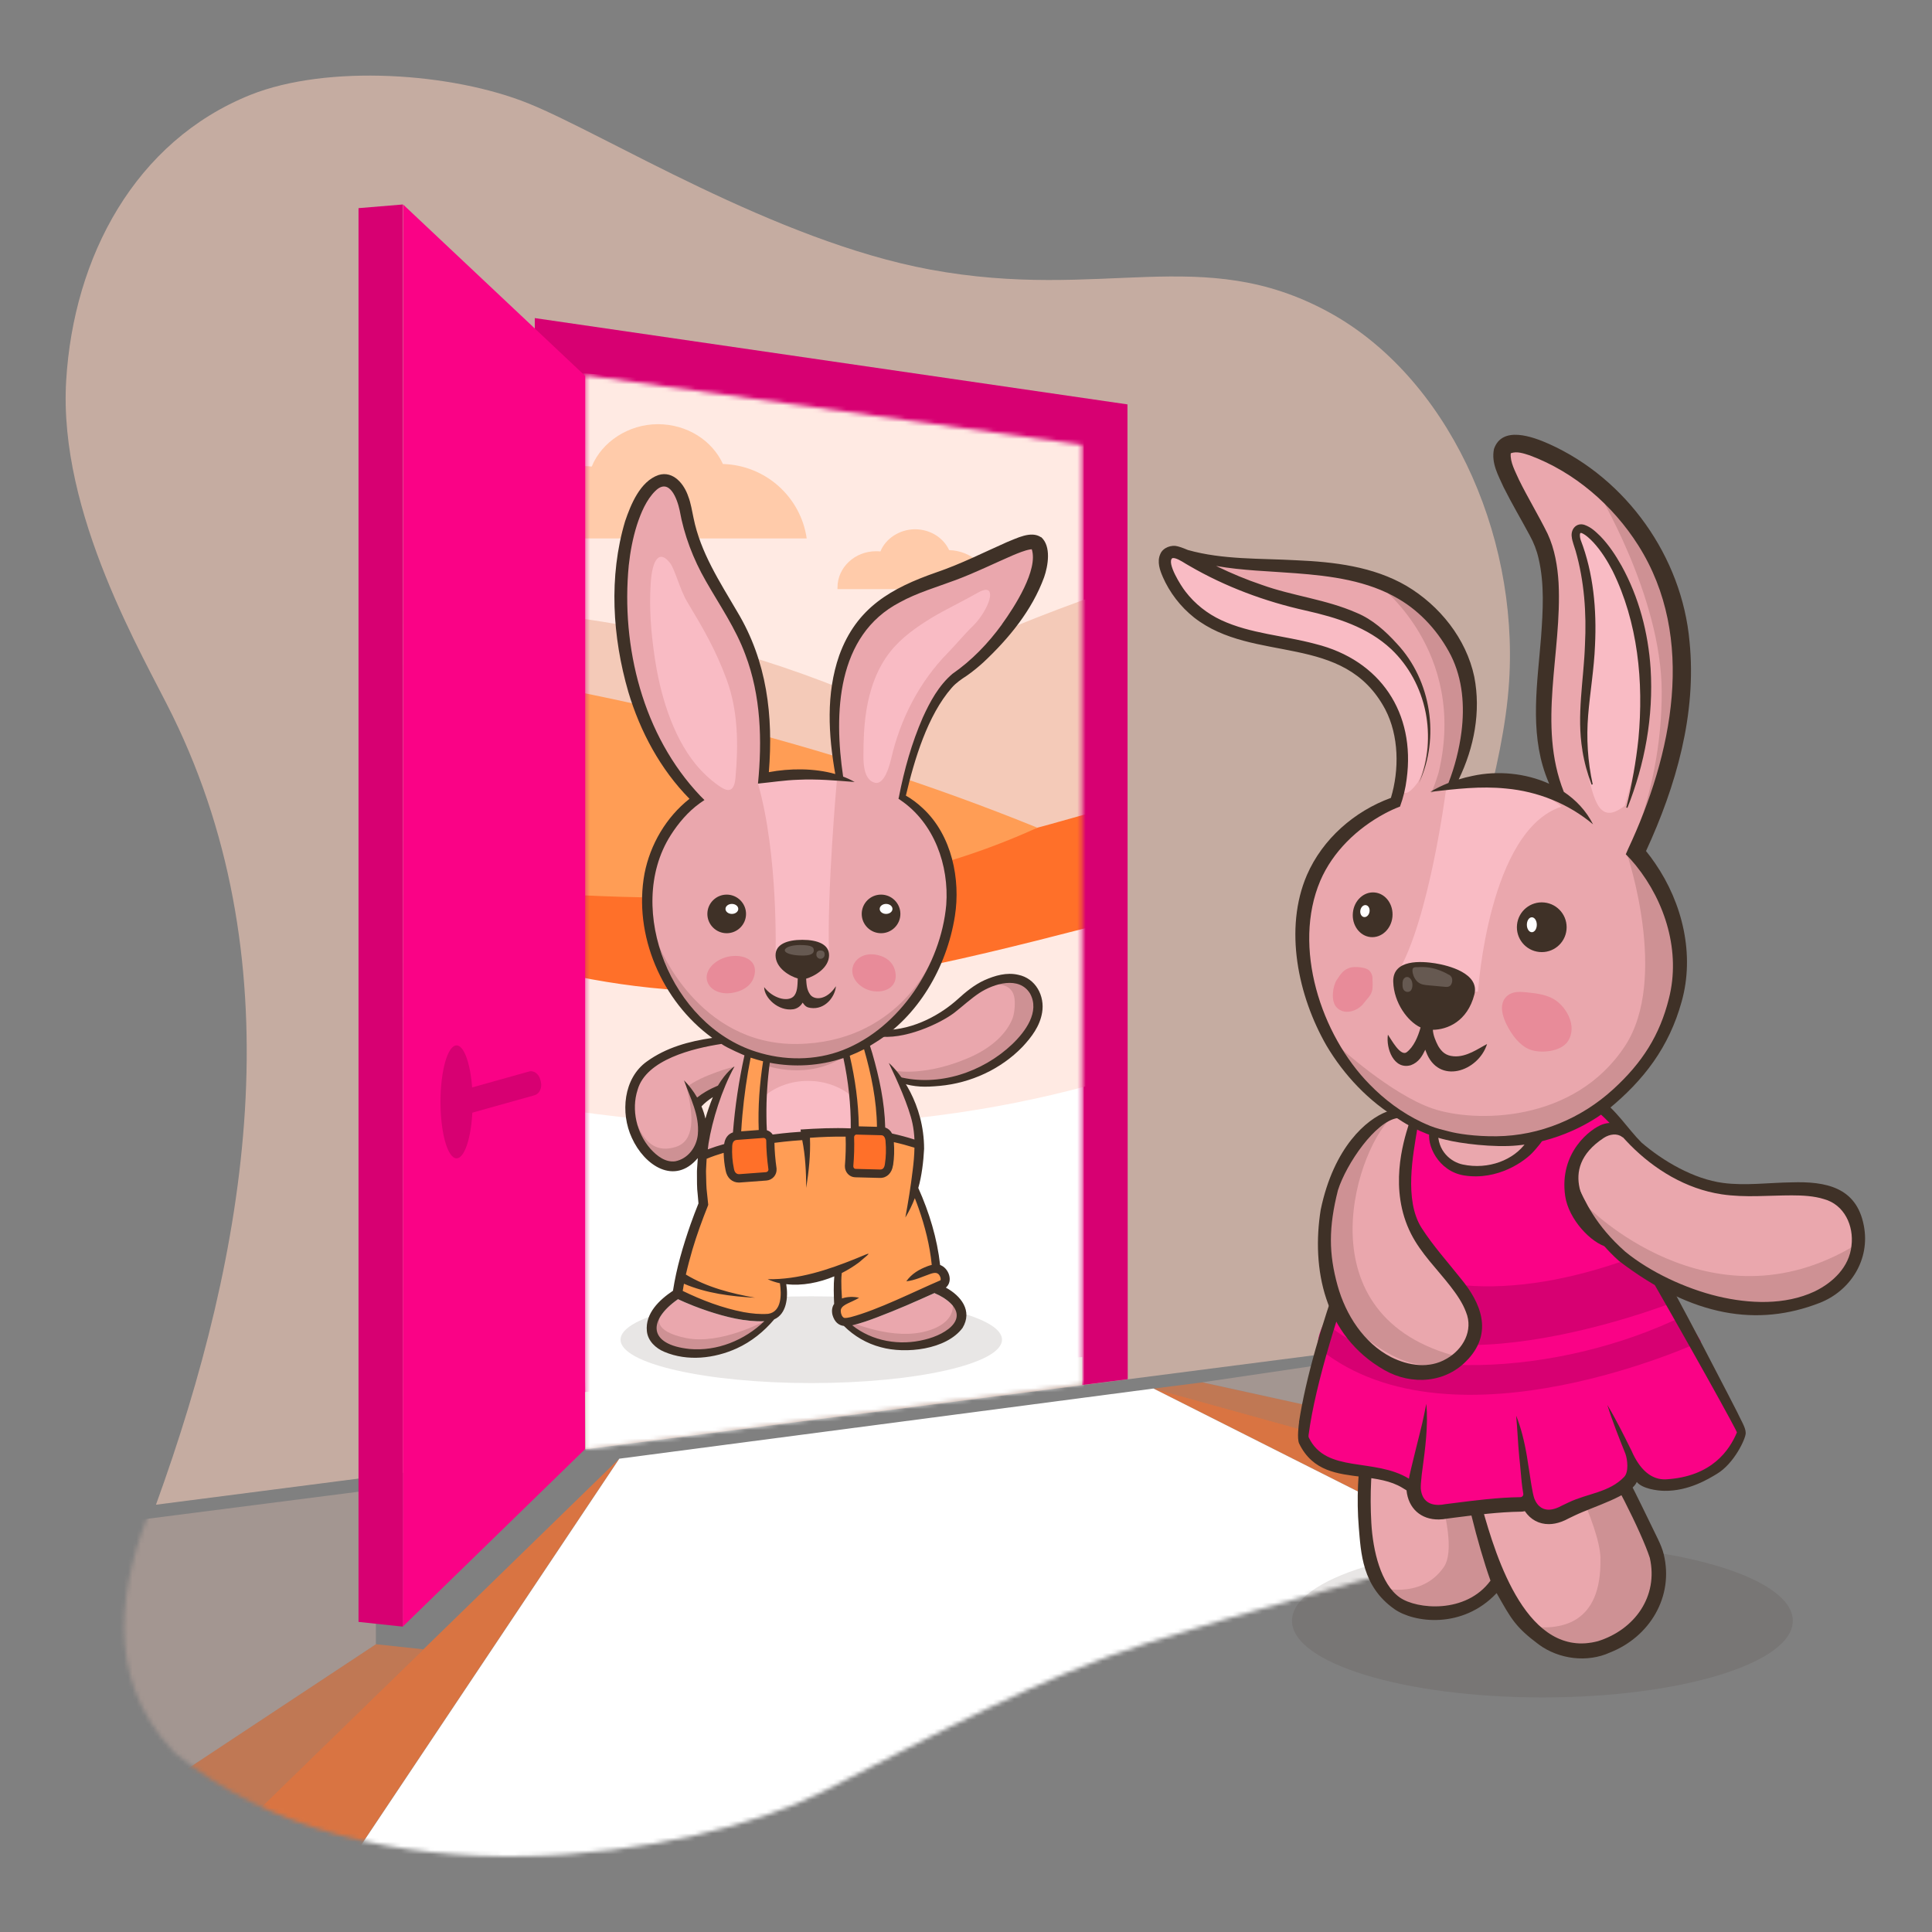 <svg width="460" height="460" viewBox="0 0 460 460" fill="none" xmlns="http://www.w3.org/2000/svg">
<rect x="0" y="0" width="460" height="460" fill="#808080" stroke="none"/>
<path opacity="0.6" d="M374.885 314.678C359.123 298.131 337.287 286.204 346.012 227.119C349.157 205.837 357.957 183.694 359.314 162.223C361.584 126.407 344.325 89.554 316.352 74.311C286.184 57.878 262.7 71.804 221.462 64.183C184.498 57.346 144.097 32.013 125.837 24.633C107.577 17.252 77.904 15.277 59.619 22.594C32.165 33.609 17.519 61.132 15.756 90.642C13.854 122.407 34.169 156.247 41.105 170.427C70.524 230.512 58.896 298.256 37.136 358.265L374.885 314.678Z" fill="#F4CAB8"/>
<mask id="mask0_6206_45493" style="mask-type:luminance" maskUnits="userSpaceOnUse" x="29" y="314" width="357" height="128">
<path d="M36.106 358.407C28.979 376.36 23.928 398.816 41.53 417.292C87.587 455.278 165.638 441.993 195.789 426.647C223.207 412.693 248.019 399.166 273.581 391.066C323.332 375.312 356.06 370.031 385.398 353.978C385.398 346.782 381.523 333.497 374.881 314.676L36.106 358.407Z" fill="white"/>
</mask>
<g mask="url(#mask0_6206_45493)">
<path opacity="0.5" d="M472.207 369.831L286.269 329.135L274.635 330.617L448.175 378.754C455.137 376.02 465.532 372.13 472.207 369.845V369.831Z" fill="#FF7029"/>
<path opacity="0.7" d="M448.175 378.74L274.635 330.604L405.6 396.572C420.232 390.206 434.456 384.113 448.175 378.74Z" fill="#FF7029"/>
<path opacity="0.5" d="M33.697 458.063L100.822 392.693L89.5 391.482L10.591 443.645C14.515 447.222 22.335 453.575 33.697 458.063Z" fill="#FF7029"/>
<path opacity="0.3" d="M21.571 436.399L89.499 391.486V354.639L3.492 365.67C7.416 369.247 10.195 431.91 21.557 436.399H21.571Z" fill="#F4CAB8"/>
<path opacity="0.3" d="M433.708 361.507L286.271 329.121L425.139 308.637C425.139 308.637 445.07 357.005 433.708 361.507Z" fill="#F4CAB8"/>
<path opacity="0.7" d="M64.785 471.014L147.455 347.266L33.709 458.038C46.666 463.112 43.546 466.757 64.785 471.014Z" fill="#FF7029"/>
<path d="M131.899 490.9C203.329 495.144 338.722 425.653 405.602 396.572L274.636 330.604L147.457 347.306L64.802 471.028C72.281 487.282 103.684 489.227 131.913 490.914L131.899 490.9Z" fill="white"/>
</g>
<path d="M268.506 328.382L257.677 329.762L257.664 323.103L137.16 331.572L139.074 345.125L127.307 346.891L127.332 75.736L268.443 96.284L268.506 328.382Z" fill="#D70072"/>
<mask id="mask1_6206_45493" style="mask-type:luminance" maskUnits="userSpaceOnUse" x="139" y="89" width="119" height="257">
<path d="M257.67 329.502L139.296 345.048L139.321 89.326L257.62 105.898L257.67 329.502Z" fill="white"/>
</mask>
<g mask="url(#mask1_6206_45493)">
<path d="M258.087 234.402L139.762 243.825L138.52 88.83L258.037 98.875L258.087 234.402Z" fill="#FFEAE3"/>
<path d="M258.087 378.328L139.762 387.751L138.52 232.756L258.037 242.8L258.087 378.328Z" fill="white"/>
<path d="M375.363 122.106C306.089 122.106 253.033 141.945 204.884 165.898C183.619 156.593 146.693 145.743 117.692 145.743C48.303 145.743 -7.948 177.431 -7.948 216.513C-7.948 252.784 38.806 244.024 101.233 248.138C295.602 227.122 438.754 255.848 483.656 259.342C568.503 265.964 526.2 122.094 375.363 122.094V122.106Z" fill="#F4CAB8"/>
<path d="M-14.456 130.553C6.112 142.441 5.554 200.88 146.855 210.666C244.052 217.401 359.079 142.593 408.977 171.926L394.394 248.887L-7.38 268.498L-14.443 130.553H-14.456Z" fill="#FF7029"/>
<path d="M-79.975 146.67C-98.856 146.67 -82.574 220.985 -82.574 220.985C41.582 178.472 150.103 241.279 246.996 197.07C146.058 156.089 34.329 146.67 -79.975 146.67Z" fill="#FF9D55"/>
<path d="M324.924 212.246C303.908 200.383 223.164 239.532 162.19 235.783C84.849 231.035 26.168 175.047 -3.08 171.45C-116.959 157.467 19.64 261.289 40.944 261.994C57.3 262.021 115.034 262.933 129.517 263.417C261.769 285.243 344.189 223.129 324.914 212.237L324.924 212.246Z" fill="#FFEAE3"/>
<path opacity="0.4" d="M236.431 140.26C235.682 135.108 231.32 131.132 225.982 130.98C224.65 128.069 221.518 126.018 217.866 126.018C214.214 126.018 210.854 128.22 209.624 131.297C209.281 131.259 208.939 131.246 208.584 131.246C203.512 131.246 199.403 135.108 199.403 139.88C199.403 140.007 199.403 140.146 199.403 140.273H236.418L236.431 140.26Z" fill="#FF9D55"/>
<path opacity="0.4" d="M192.072 128.19C190.651 118.353 182.307 110.757 172.125 110.479C169.589 104.908 163.616 100.996 156.642 100.996C149.667 100.996 143.264 105.199 140.892 111.086C140.246 111.023 139.586 110.972 138.914 110.972C129.239 110.972 121.402 118.353 121.402 127.456C121.402 127.709 121.402 127.95 121.427 128.203H192.084L192.072 128.19Z" fill="#FF9D55"/>
</g>
<path opacity="0.12" d="M193.164 329.302C218.242 329.302 238.572 324.677 238.571 318.971C238.57 313.266 218.239 308.641 193.16 308.641C168.081 308.641 147.752 313.266 147.753 318.971C147.754 324.677 168.085 329.302 193.164 329.302Z" fill="#3F3127"/>
<path d="M216.512 245.363C216.512 245.363 223.372 243.35 227.721 239.463C232.071 235.577 240.187 229.474 245.867 235.083C251.548 240.691 239.705 251.186 239.705 251.186C239.705 251.186 227.582 260.897 213.671 256.668C207.077 252.959 206.164 248.059 206.164 248.059L210.235 246.084L216.512 245.375V245.363Z" fill="#EAA7AD"/>
<path d="M213.796 255.036C213.796 255.036 220.656 256.163 230.661 251.858C237.673 248.833 240.374 244.604 241.173 242.199C241.592 240.92 241.782 238.502 241.452 237.198C241.097 235.767 240.045 234.501 237.572 234.4C240.831 232.4 245.18 234.742 245.18 234.742C245.18 234.742 249.885 240.16 244.318 246.896C238.751 253.644 231.003 256.733 227.187 257.252C223.37 257.771 215.964 257.821 214.823 257.252C213.682 256.682 212.984 254.96 212.984 254.96" fill="#CE9194"/>
<path d="M189.955 252.2C186.531 252.2 183.12 251.656 179.823 250.605C170.186 247.567 161.931 239.451 157.734 228.893C153.397 218.132 153.967 206.725 159.268 198.382C161.322 195.154 163.668 192.558 166.268 190.672L166.978 190.178L166.395 189.596C153.6 176.125 147.183 155.464 149.225 134.296C149.618 130.764 150.277 127.511 151.19 124.624C151.989 122.155 153.333 118.623 155.717 116.306C156.516 115.521 157.315 115.129 158.076 115.129C160.777 115.129 161.956 119.737 162.261 121.155C163.275 126.89 165.355 132.511 168.449 137.879C169.311 139.411 170.237 140.93 171.124 142.399C173.623 146.551 176.197 150.843 177.909 155.515C181.104 163.934 182.106 173.847 180.977 185.823C181.814 185.734 182.664 185.633 183.501 185.545C185.618 185.291 187.8 185.038 189.968 184.975C190.843 184.937 191.769 184.912 192.72 184.912C195.522 184.912 198.248 185.089 201.076 185.317C200.911 185.253 200.759 185.19 200.594 185.127C200.442 185.063 200.328 184.924 200.303 184.76C197.12 163.313 201.748 149.185 214.049 142.779C217.079 141.095 220.528 139.879 223.876 138.702C225.068 138.284 226.285 137.854 227.465 137.411C230.508 136.271 233.564 134.891 236.519 133.549C237.964 132.891 239.473 132.207 240.932 131.574L241.02 131.536C242.352 130.979 243.861 130.359 245.23 130.119C245.395 130.093 245.56 130.081 245.674 130.081C245.674 130.081 245.687 130.081 245.699 130.081C245.902 130.081 246.08 130.207 246.143 130.397C247.766 135.436 242.326 144.032 238.941 148.704C235.415 153.565 231.408 157.566 227.034 160.591C223.8 163.351 221.72 167.314 220.123 170.821C217.713 176.341 215.875 182.468 214.492 189.558L214.442 189.748L214.657 189.887C222.278 195.052 226.526 204.763 225.753 215.233C224.396 230.437 213.909 245.161 200.81 250.238C197.424 251.555 193.772 252.213 189.968 252.213L189.955 252.2ZM191.02 237.362C191.185 237.362 191.35 237.464 191.426 237.603C191.743 238.185 192.136 238.616 192.656 238.932C192.948 239.097 193.29 239.173 193.645 239.173C194.203 239.173 194.749 238.958 195.167 238.616C194.812 238.73 194.47 238.78 194.153 238.78C193.252 238.78 192.567 238.325 192.187 237.464C191.667 236.223 191.591 234.78 191.515 233.375L191.477 232.792C191.464 232.577 191.604 232.374 191.807 232.324C193.227 231.906 196.93 230.172 196.93 227.158C196.93 224.386 193.227 223.981 191.02 223.981C188.814 223.981 185.111 224.399 185.111 227.158C185.111 230.184 188.814 231.919 190.234 232.324C190.437 232.387 190.577 232.577 190.564 232.792L190.539 233.299C190.462 234.717 190.386 236.172 189.866 237.413C189.473 238.287 188.789 238.73 187.888 238.73C187.571 238.73 187.242 238.679 186.874 238.565C187.292 238.907 187.838 239.122 188.395 239.122C188.751 239.122 189.093 239.034 189.41 238.869C189.892 238.578 190.285 238.16 190.602 237.59C190.678 237.438 190.843 237.35 191.008 237.35L191.02 237.362ZM209.775 213.232C207.493 213.232 205.629 215.093 205.629 217.372C205.629 219.651 207.493 221.499 209.775 221.499C212.058 221.499 213.922 219.651 213.922 217.372C213.922 215.093 212.058 213.232 209.775 213.232ZM173.027 213.232C170.744 213.232 168.893 215.093 168.893 217.372C168.893 219.651 170.744 221.499 173.027 221.499C175.309 221.499 177.173 219.651 177.173 217.372C177.173 215.093 175.309 213.232 173.027 213.232Z" fill="#EAA7AD"/>
<path d="M183.968 270.595C183.816 270.595 183.677 270.519 183.588 270.393C183.461 270.215 183.347 270.076 183.207 269.962C182.979 269.772 182.725 269.633 182.446 269.544C182.256 269.494 182.129 269.317 182.117 269.127C182.053 268.101 182.015 266.987 182.003 265.835C181.952 261.607 182.218 257.277 182.802 252.985C182.814 252.858 182.89 252.744 182.992 252.669C183.068 252.605 183.169 252.58 183.258 252.58C183.283 252.58 183.321 252.58 183.347 252.58C185.503 252.998 187.709 253.213 189.903 253.213C193.58 253.213 197.181 252.631 200.631 251.478C200.681 251.466 200.732 251.453 200.783 251.453C200.859 251.453 200.948 251.478 201.011 251.516C201.125 251.58 201.201 251.694 201.239 251.82C202.457 257.555 203.053 263.202 202.989 268.595C202.989 268.747 202.913 268.886 202.786 268.975L202.698 269.038C202.621 269.089 202.533 269.114 202.444 269.114C202.444 269.114 202.431 269.114 202.419 269.114C201.417 269.076 200.352 269.051 199.261 269.051C196.294 269.051 193.39 269.215 191.095 269.367C191.095 269.38 191.095 269.405 191.095 269.418C191.107 269.544 191.069 269.671 190.993 269.772C190.917 269.874 190.79 269.937 190.664 269.937C188.521 270.076 186.213 270.304 183.994 270.583C183.968 270.583 183.955 270.583 183.93 270.583L183.968 270.595Z" fill="#EAA7AD"/>
<path d="M184.659 227.412C184.659 227.412 185.356 203.598 180.474 186.57C191.887 182.405 199.254 185.861 199.254 185.861C199.254 185.861 196.832 212.676 197.403 227.399C193.51 229.906 184.659 227.399 184.659 227.399V227.412Z" fill="#F9BBC4"/>
<path d="M156.818 225.006C156.818 225.006 166.088 248.908 189.851 248.566C213.628 248.225 221.591 229.019 221.591 229.019C221.591 229.019 216.696 244.148 201.01 251.504C192.375 257.353 182.458 253.719 182.458 253.719L179.821 250.833C179.821 250.833 164.553 248.744 156.818 225.006Z" fill="#CE9194"/>
<path d="M224.628 308.995C231.589 313.502 225.63 317.667 220.126 318.971C214.242 320.465 207.661 319.364 202.906 315.54C202.931 315.54 202.956 315.54 202.982 315.528C205.061 315.046 206.964 314.35 208.878 313.628C213.481 311.881 218.046 309.894 222.535 307.855V307.906C223.208 308.185 223.981 308.577 224.64 308.995H224.628Z" fill="#EAA7AD"/>
<path d="M217.703 271.808C217.703 271.808 217.614 271.808 217.564 271.783C215.712 271.201 213.975 270.732 212.263 270.365C212.124 270.34 212.009 270.251 211.946 270.125C211.642 269.53 211.185 269.125 210.589 268.922C210.399 268.859 210.272 268.694 210.272 268.492C210.145 263.314 209.182 257.718 207.216 250.907L206.671 249.172C206.671 249.172 206.646 249.084 206.646 249.033C206.646 248.78 206.861 248.564 207.115 248.564C207.229 248.564 207.356 248.615 207.432 248.691C208.535 249.742 209.79 250.236 210.83 251.59C214.317 256.186 216.562 262.136 217.678 267.415C217.931 268.605 218.083 269.884 218.16 271.327C218.16 271.479 218.096 271.619 217.982 271.72C217.906 271.783 217.805 271.821 217.703 271.821V271.808Z" fill="#EAA7AD"/>
<path d="M192.381 282.37C200.526 282.37 207.129 276.77 207.129 269.862C207.129 262.954 200.526 257.354 192.381 257.354C184.237 257.354 177.634 262.954 177.634 269.862C177.634 276.77 184.237 282.37 192.381 282.37Z" fill="#F9BBC4"/>
<path d="M203.674 278.772C203.141 278.759 202.71 278.278 202.698 277.683C202.9 275.227 202.964 272.923 202.888 270.77C202.926 270.137 203.357 269.682 203.889 269.682L209.773 269.834C210.686 269.872 211.194 270.479 211.308 271.657C211.473 273.619 211.435 275.379 211.156 277.227C210.965 278.708 210.103 278.924 209.621 278.924L203.687 278.772H203.674Z" fill="#FF7029"/>
<path d="M175.96 280.028C175.453 280.028 174.565 279.813 174.299 278.395C173.919 276.559 173.792 274.863 173.881 272.875C173.944 271.672 174.477 271.027 175.478 270.951L181.73 270.482H181.806C182.072 270.482 182.326 270.571 182.529 270.748C182.744 270.938 182.871 271.191 182.909 271.457C182.909 271.47 182.909 271.495 182.909 271.508C182.922 273.685 183.099 275.99 183.429 278.357C183.429 278.37 183.429 278.395 183.429 278.408C183.429 278.686 183.34 278.952 183.163 279.167C182.96 279.395 182.694 279.534 182.402 279.547L176.112 280.016C176.112 280.016 176.011 280.016 175.96 280.016V280.028Z" fill="#FF7029"/>
<path d="M204.461 268.645C204.207 268.645 204.017 268.442 204.004 268.189C203.916 262.808 203.193 257.187 201.861 251.465C201.811 251.237 201.925 251.009 202.14 250.92C203.269 250.49 204.397 249.971 205.501 249.389C205.564 249.351 205.64 249.338 205.716 249.338C205.78 249.338 205.843 249.351 205.894 249.376C206.021 249.427 206.122 249.54 206.16 249.68C208.202 256.82 209.191 262.732 209.241 268.277C209.241 268.404 209.191 268.531 209.102 268.607C209.013 268.695 208.899 268.746 208.772 268.746L204.448 268.632L204.461 268.645Z" fill="#FF9D55"/>
<path d="M168.588 312.172C172.874 313.577 177.414 314.742 181.979 314.577C177.275 319.11 170.719 321.781 164.175 321.186C154.259 320.16 154.183 314.387 161.411 309.336C163.744 310.425 166.128 311.349 168.576 312.172H168.588Z" fill="#EAA7AD"/>
<path d="M181.981 314.577C181.981 314.577 171.571 320.236 163.391 318.59C155.212 316.944 157.115 313.652 157.115 313.652C157.115 313.652 153.285 317.944 156.924 319.995C160.564 322.046 177.797 323.704 181.981 314.577Z" fill="#CE9194"/>
<path d="M201.244 314.247C201.244 314.247 211.123 318.88 219.314 317.234C227.506 315.588 226.847 310.879 226.847 310.879C226.847 310.879 231.234 313.791 225.781 318.627C222.662 321.399 205.442 323.362 201.244 314.247Z" fill="#CE9194"/>
<path d="M168.516 274.129C168.415 274.129 168.313 274.091 168.225 274.027C168.098 273.926 168.034 273.761 168.047 273.609C168.123 273.014 168.199 272.419 168.225 272.179C169.48 264.304 172.447 256.987 176.822 250.998C176.911 250.872 177.05 250.809 177.202 250.809C177.253 250.809 177.317 250.809 177.367 250.834C177.431 250.859 177.494 250.897 177.545 250.935C177.672 251.049 177.722 251.214 177.684 251.378C176.353 257.43 175.44 263.583 174.958 269.66C174.945 269.849 174.818 270.001 174.641 270.065C173.665 270.381 173.031 271.229 172.866 272.457C172.84 272.647 172.713 272.787 172.536 272.837C171.09 273.242 169.835 273.647 168.681 274.091C168.63 274.116 168.567 274.116 168.516 274.116V274.129Z" fill="#EAA7AD"/>
<path d="M160.172 277.002C158.321 277.002 156.431 275.938 154.529 273.849C151.055 269.874 149.812 264.177 151.372 259.341C153.363 252.352 163.532 249.377 171.699 248.111C171.724 248.111 171.75 248.111 171.775 248.111C171.864 248.111 171.94 248.137 172.016 248.187C173.22 248.934 174.501 249.605 175.807 250.213C175.934 250.276 177.405 250.542 177.443 250.681C177.481 250.821 177.443 250.96 177.367 251.074C175.82 253.137 174.425 255.454 173.081 258.151C172.967 258.391 172.853 258.632 172.739 258.885C172.688 258.986 171.23 258.91 171.128 258.961C170.152 259.366 169.213 259.835 168.25 260.392C167.502 260.835 166.855 261.278 166.297 261.734C166.208 261.797 166.107 261.835 166.005 261.835C165.98 261.835 165.954 261.835 165.916 261.835C165.777 261.81 165.663 261.734 165.599 261.607C165.181 260.873 164.712 260.176 164.205 259.518C164.255 259.632 164.293 259.746 164.331 259.86C165.675 263.278 166.956 266.519 166.614 270.178C166.284 273.571 163.926 276.369 160.882 276.989C160.629 277.027 160.4 277.04 160.172 277.04V277.002Z" fill="#EAA7AD"/>
<path d="M174.876 253.935C174.876 253.935 167.115 255.935 163.451 258.859C165.251 265.86 165.365 271.646 160.927 273.064C156.565 274.457 153.75 272.38 151.81 267.975C151.518 274.874 158.29 277.761 160.179 277.761C160.179 277.761 170.032 276.254 166.202 262.467C171.122 258.923 171.059 259.72 171.059 259.72L174.876 253.922V253.935Z" fill="#CE9194"/>
<path d="M201.241 314.25C201.165 314.25 201.089 314.25 201.013 314.25C200.988 314.25 200.962 314.25 200.937 314.25C200.633 314.174 200.455 313.996 200.303 313.832C199.783 313.249 199.618 312.224 199.796 311.629C200.062 310.755 200.962 310.287 201.622 309.945C201.926 309.793 202.243 309.641 202.573 309.489C202.738 309.413 202.89 309.337 203.055 309.262C202.966 309.262 202.864 309.262 202.776 309.262C202.002 309.262 201.267 309.375 200.633 309.603C200.582 309.616 200.531 309.629 200.48 309.629C200.392 309.629 200.303 309.603 200.227 309.553C200.1 309.477 200.024 309.337 200.024 309.198C199.973 308.363 199.935 307.59 199.897 306.856C199.859 305.615 199.834 304.311 199.973 303.071C199.986 302.919 200.087 302.78 200.227 302.716C201.698 301.982 203.042 301.134 204.247 300.235L204.767 299.792L204.132 300.058C198.274 302.425 191.972 304.628 185.34 305.008C185.492 305.046 185.631 305.084 185.784 305.109C185.974 305.147 186.113 305.299 186.139 305.489C186.836 310.021 185.682 312.87 182.981 313.3C182.499 313.338 182.043 313.363 181.574 313.363C180.204 313.363 178.695 313.211 176.958 312.895C172.342 312.009 167.561 310.338 162.35 307.806C162.159 307.717 162.058 307.514 162.096 307.312C162.185 306.742 162.286 306.16 162.4 305.59C162.426 305.451 162.515 305.337 162.641 305.261C162.705 305.223 162.781 305.21 162.857 305.21C162.92 305.21 162.984 305.21 163.034 305.248C166.09 306.552 169.311 307.337 172.38 307.818C169.248 306.919 166.014 305.679 163.072 303.894C162.908 303.792 162.819 303.59 162.857 303.4C163.263 301.615 163.757 299.728 164.429 297.437C165.38 294.234 166.623 290.727 168.107 287.005L168.17 286.84C168.119 286.334 167.916 284.422 167.904 284.258C167.739 283.118 167.701 281.599 167.676 280.27C167.676 279.979 167.676 279.713 167.663 279.447C167.638 278.94 167.663 278.257 167.714 277.662C167.726 277.434 167.739 277.219 167.752 277.029C167.752 276.864 167.777 276.573 167.79 276.269L167.815 275.915C167.815 275.737 167.929 275.586 168.094 275.51C169.324 274.991 170.706 274.509 172.203 274.066C172.241 274.054 172.291 274.041 172.329 274.041C172.431 274.041 172.52 274.066 172.608 274.13C172.722 274.218 172.799 274.345 172.799 274.497C172.824 275.927 172.976 277.282 173.255 278.637C173.547 280.169 174.574 281.118 175.943 281.118C176.019 281.118 176.096 281.118 176.172 281.118L182.474 280.65C183.045 280.599 183.577 280.346 183.945 279.903C184.325 279.472 184.503 278.915 184.465 278.333V278.307C184.173 276.219 183.996 274.142 183.958 272.129C183.958 271.889 184.122 271.686 184.363 271.661C188.079 271.18 190.729 271.028 191.008 271.015C191.008 271.015 191.021 271.015 191.033 271.015C191.249 271.015 191.439 271.167 191.49 271.382C191.87 273.281 192.099 275.244 192.238 277.117C192.416 275.117 192.492 273.041 192.403 270.939C192.403 270.686 192.58 270.471 192.834 270.458C195.472 270.268 197.843 270.18 200.075 270.18C200.506 270.18 200.937 270.18 201.381 270.18C201.634 270.18 201.837 270.395 201.837 270.648C201.837 270.673 201.837 270.699 201.837 270.737H201.368L201.837 270.787C201.913 272.952 201.85 275.244 201.66 277.611V277.662C201.622 278.827 202.522 279.814 203.651 279.839L209.534 279.991H209.611C210.993 279.991 211.982 278.991 212.197 277.396C212.464 275.611 212.514 273.889 212.375 271.99C212.375 271.838 212.426 271.699 212.54 271.61C212.629 271.534 212.73 271.496 212.844 271.496C212.882 271.496 212.908 271.496 212.946 271.496C214.607 271.863 216.268 272.319 217.891 272.826C218.081 272.889 218.221 273.066 218.221 273.269C218.195 274.902 218.069 276.624 217.79 278.687C217.485 281.245 217.092 283.929 216.547 287.119C216.851 286.473 217.13 285.802 217.396 285.131C217.46 284.954 217.637 284.84 217.828 284.84C218.018 284.84 218.183 284.954 218.259 285.131C218.563 285.878 218.855 286.676 219.172 287.549C220.871 292.386 221.898 296.829 222.329 301.146C222.355 301.374 222.202 301.589 221.974 301.64C221.619 301.716 221.289 301.843 221.061 301.919C219.261 302.59 217.954 303.387 216.953 304.425C217.942 304.197 218.88 303.83 219.857 303.451C220.364 303.261 220.871 303.058 221.378 302.881C221.923 302.691 222.317 302.615 222.659 302.615C223.458 302.615 224.016 303.071 224.345 303.957C224.485 304.349 224.485 304.78 224.345 305.046C224.295 305.147 224.219 305.223 224.117 305.261C222.431 305.983 220.579 306.818 218.627 307.717C213.389 310.097 207.468 312.794 202.662 314.06C202.142 314.174 201.685 314.275 201.241 314.275V314.25Z" fill="#FF9D55"/>
<path d="M176.479 269.837C176.352 269.837 176.238 269.787 176.149 269.698C176.048 269.609 175.997 269.47 176.01 269.344C176.086 268.027 176.188 266.736 176.289 265.533C176.72 260.836 177.379 256.19 178.254 251.733C178.28 251.607 178.356 251.493 178.483 251.417C178.559 251.379 178.635 251.354 178.711 251.354C178.762 251.354 178.812 251.354 178.863 251.379C179.814 251.708 180.803 251.987 181.792 252.227C182.021 252.278 182.173 252.506 182.147 252.746C181.26 258.481 180.917 263.811 181.108 269.027C181.108 269.28 180.93 269.483 180.676 269.508C180.676 269.508 176.479 269.825 176.466 269.825L176.479 269.837Z" fill="#FF9D55"/>
<path d="M247.843 127.903C245.472 126.308 242.035 128.194 239.74 129.08C234.123 131.574 228.81 134.271 223.027 136.246C212.198 140.019 203.93 144.665 199.809 156.072C196.639 165.162 197.235 174.973 198.87 184.291C193.849 182.86 187.99 182.924 183.058 183.848C184.136 170.466 182.639 157.477 175.551 145.678C171.353 138.499 166.788 131.549 165.127 123.32C164.81 121.813 164.455 119.661 163.884 118.243C162.933 115.319 160.334 112.002 156.783 113.103C152.408 114.61 150.189 120.129 148.833 124.105C144.902 137.297 145.802 151.653 149.606 164.756C152.421 174.176 157.227 183.152 164.163 190.191C158.609 194.571 154.818 201.053 153.461 207.965C150.747 222.613 157.582 238.388 169.54 247.085C169.553 247.085 169.565 247.098 169.578 247.123C164.062 247.933 158.647 249.389 154.019 252.732C148.414 256.72 147.691 264.999 150.43 270.899C153.423 277.546 160.626 282.293 166.142 275.735C166.116 276.178 166.078 276.659 166.066 276.875C166.028 277.583 165.913 278.66 165.939 279.369C165.951 280.837 165.913 282.913 166.116 284.357L166.306 286.522C165.71 288.028 164.912 290.054 164.417 291.51C162.616 296.675 161.069 301.904 160.232 307.322C156.974 309.5 153.588 312.703 154.019 316.944C154.247 319.299 156.162 321.033 158.178 321.869C163.707 324.198 170.098 323.451 175.411 321.046C178.886 319.463 181.916 317.02 184.338 314.133C187.242 312.867 187.724 308.968 187.204 305.752C190.97 306.208 195.016 305.398 198.642 303.891C198.439 306.081 198.515 308.259 198.604 310.449C198.148 311.108 197.957 311.981 198.211 313.083C198.693 314.741 199.644 315.551 200.925 315.703C203.334 318.109 206.39 319.906 209.725 320.767C215.609 322.413 225.284 321.375 229.177 316.172C231.637 312.082 228.771 308.512 225.208 306.575C227.034 305.005 225.893 301.929 223.839 301.182C223.129 294.827 221.252 288.674 218.64 282.85C219.451 280.078 219.882 276.444 220.022 273.545C220.022 262.733 214.113 255.2 211.615 253.073C213.529 257.023 216.408 263.442 217.257 267.481C217.524 268.747 217.663 270.025 217.727 271.317C215.977 270.76 214.189 270.279 212.388 269.886C212.033 269.177 211.475 268.696 210.765 268.456C210.625 262.442 209.345 256.517 207.684 250.757L207.138 249.01C207.138 249.01 208.039 248.453 208.559 248.123C218.386 242.047 225.398 230.576 227.364 218.056C228.708 209.497 226.717 198.939 219.73 192.457C218.5 191.305 217.169 190.267 215.685 189.431C217.701 180.873 220.833 170.352 226.603 163.756C227.643 162.566 228.898 161.718 230.204 160.87C231.599 159.895 232.893 158.831 234.123 157.717C240.197 152.02 245.713 145.336 248.604 137.423C249.517 134.803 250.379 130.042 247.869 127.865L247.843 127.903ZM166.154 270.101C165.863 273.127 163.821 275.887 160.79 276.495C158.457 276.824 156.403 275.229 154.869 273.532C151.572 269.772 150.265 264.252 151.812 259.467C153.867 252.276 165.038 249.592 171.772 248.554C173.154 249.554 177.237 251.276 177.25 251.276C175.918 257.327 175.005 263.442 174.511 269.62C173.344 270 172.609 270.988 172.419 272.393C171.074 272.773 169.768 273.19 168.526 273.659C168.602 273.064 168.678 272.469 168.703 272.241C169.578 266.759 171.848 259.429 174.879 253.922C174.828 253.922 172.938 255.124 170.935 258.479C169.908 258.91 168.957 259.378 168.006 259.935C167.321 260.34 166.636 260.796 165.989 261.315C165.102 259.771 164.024 258.378 162.857 257.226C164.392 261.543 166.573 265.544 166.154 270.063V270.101ZM190.666 269.468C189.664 269.532 187.141 269.709 183.971 270.127C183.844 269.937 183.692 269.76 183.514 269.608C183.235 269.367 182.918 269.202 182.588 269.101C182.525 268.012 182.487 266.924 182.487 265.822C182.436 261.543 182.715 257.264 183.286 253.036C189.106 254.162 195.168 253.795 200.811 251.921C201.977 257.391 202.611 263.012 202.561 268.595C202.535 268.607 202.51 268.633 202.472 268.658C198.503 268.494 194.546 268.671 190.603 268.937C190.603 268.937 190.641 269.202 190.679 269.481L190.666 269.468ZM182.969 278.419C182.969 278.584 182.918 278.736 182.817 278.862C182.703 278.989 182.55 279.065 182.373 279.09L176.083 279.558C175.373 279.609 174.917 279.191 174.752 278.305C174.371 276.507 174.245 274.824 174.333 272.887C174.397 271.646 174.993 271.443 175.5 271.405L181.752 270.937H181.802C181.954 270.937 182.107 270.988 182.221 271.089C182.348 271.19 182.424 271.342 182.436 271.507C182.449 273.709 182.627 276.026 182.956 278.419H182.969ZM180.648 269.051L176.476 269.367C176.552 268.101 176.641 266.835 176.755 265.569C177.174 260.961 177.821 256.365 178.721 251.82C179.697 252.149 180.699 252.44 181.688 252.681C180.851 258.1 180.445 263.556 180.648 269.051ZM167.955 266.354C167.739 265.366 167.422 264.379 167.017 263.429C167.79 262.594 168.729 261.86 169.73 261.214C169.046 262.885 168.45 264.607 167.942 266.354H167.955ZM164.189 321.185C154.273 320.16 154.196 314.387 161.424 309.335C163.758 310.424 166.142 311.348 168.589 312.171C172.875 313.576 177.415 314.741 181.98 314.576C177.275 319.109 170.719 321.78 164.176 321.185H164.189ZM220.123 318.969C214.239 320.463 207.658 319.362 202.903 315.539C202.928 315.539 202.954 315.539 202.979 315.526C205.059 315.045 206.961 314.349 208.876 313.627C213.479 311.88 218.044 309.892 222.533 307.854V307.905C223.205 308.183 223.978 308.576 224.638 308.993C231.599 313.5 225.639 317.665 220.136 318.969H220.123ZM212.642 277.432C212.908 275.609 212.971 273.849 212.819 271.937C214.468 272.304 216.104 272.747 217.727 273.254C217.701 275.039 217.536 276.837 217.308 278.609C216.864 282.382 216.256 286.104 215.558 289.889C216.459 288.421 217.194 286.876 217.815 285.281C218.132 286.078 218.437 286.876 218.716 287.686C220.25 292.041 221.391 296.574 221.848 301.169C221.505 301.245 221.176 301.359 220.884 301.461C218.855 302.22 217.067 303.258 215.786 305.069C217.866 304.853 219.641 303.955 221.505 303.309C222.634 302.929 223.446 302.878 223.902 304.106C224.004 304.41 223.991 304.702 223.927 304.828C217.651 307.512 209.066 311.88 202.535 313.602C202.003 313.728 201.495 313.829 201.039 313.791C200.887 313.754 200.773 313.665 200.646 313.526C200.24 313.07 200.1 312.209 200.227 311.753C200.43 311.082 201.153 310.69 201.825 310.348C202.662 309.93 203.626 309.563 204.551 308.993C203.271 308.689 201.724 308.715 200.468 309.158C200.418 308.373 200.379 307.601 200.341 306.828C200.303 305.6 200.278 304.322 200.418 303.106C201.901 302.359 203.283 301.499 204.513 300.574C207.633 297.941 207.62 298.08 203.955 299.599C197.184 302.334 190.197 304.689 182.779 304.575C183.717 305.005 184.681 305.322 185.695 305.537C186.101 308.196 186.126 312.31 182.918 312.817C180.965 312.969 178.962 312.753 177.047 312.412C172.038 311.449 167.143 309.588 162.553 307.36C162.642 306.79 162.743 306.221 162.845 305.651C168.183 307.93 174.029 308.677 179.786 308.981C174.105 307.968 168.272 306.487 163.301 303.461C163.758 301.461 164.303 299.46 164.861 297.523C165.888 294.054 167.181 290.51 168.526 287.142L168.627 286.863C168.627 286.787 168.361 284.357 168.348 284.179C168.145 282.799 168.145 280.837 168.107 279.407C168.069 278.723 168.158 277.71 168.183 277.014C168.183 276.786 168.221 276.317 168.247 275.9C169.515 275.368 170.884 274.9 172.304 274.482C172.33 275.925 172.482 277.305 172.774 278.71C173.103 280.457 174.333 281.559 175.918 281.559C176.007 281.559 176.096 281.559 176.197 281.546L182.487 281.078C183.184 281.027 183.818 280.698 184.275 280.179C184.732 279.647 184.947 278.976 184.896 278.28V278.217C184.592 276.102 184.427 274.051 184.389 272.102C187.75 271.671 190.324 271.494 191.008 271.456C191.757 275.165 191.934 279.065 191.959 282.837C192.568 278.875 193.012 274.938 192.847 270.899C195.688 270.696 198.515 270.582 201.343 270.633C201.343 270.671 201.343 270.696 201.343 270.734V270.798C201.419 272.925 201.356 275.203 201.166 277.558V277.621C201.128 279.065 202.218 280.267 203.6 280.305L209.484 280.457H209.573C211.183 280.457 212.363 279.28 212.616 277.457L212.642 277.432ZM210.841 271.697C211.006 273.608 210.968 275.343 210.689 277.153C210.575 278.039 210.207 278.47 209.573 278.457L203.689 278.305C203.397 278.305 203.169 278.014 203.169 277.672C203.372 275.267 203.436 272.937 203.359 270.747C203.372 270.405 203.6 270.139 203.917 270.139L209.763 270.291C210.029 270.291 210.714 270.317 210.854 271.697H210.841ZM208.787 268.291L204.475 268.177C204.387 262.493 203.613 256.884 202.32 251.364C203.486 250.909 204.615 250.39 205.731 249.82C207.443 255.821 208.736 262.062 208.799 268.304L208.787 268.291ZM238.561 148.665C235.277 153.185 231.358 157.262 226.768 160.439C223.509 163.212 221.404 167.111 219.705 170.859C217.067 176.91 215.305 183.228 214.037 189.697L213.922 190.178L214.404 190.507C222.418 195.938 225.994 206.028 225.297 215.435C224.029 229.69 214.252 244.768 200.646 250.035C194.09 252.58 186.646 252.554 179.989 250.402C169.844 247.199 162.046 238.679 158.191 228.956C154.323 219.347 153.994 207.814 159.687 198.863C161.513 195.989 163.808 193.28 166.573 191.279L167.727 190.482L166.75 189.507C153.068 175.1 147.831 154.033 149.707 134.587C150.063 131.321 150.671 128.093 151.648 125.004C152.586 122.117 153.905 118.965 156.048 116.876C159.37 113.622 161.234 118.762 161.818 121.484C162.87 127.409 165.064 133.131 168.056 138.335C171.379 144.171 175.183 149.628 177.478 155.907C181.168 165.617 181.485 176.315 180.471 186.57C183.628 186.266 186.811 185.76 189.981 185.658C194.508 185.43 198.934 185.836 203.486 186.19C202.624 185.696 201.711 185.266 200.747 184.911C198.528 169.922 199.111 151.299 214.239 143.411C218.323 141.145 223.154 139.753 227.605 138.082C232.183 136.372 236.672 134.157 241.084 132.245C242.429 131.688 243.925 131.055 245.282 130.815C245.421 130.789 245.561 130.777 245.662 130.777C247.235 135.663 241.592 144.45 238.536 148.665H238.561Z" fill="#3F3127"/>
<path d="M173.024 213.004C170.488 213.004 168.421 215.068 168.421 217.6C168.421 220.132 170.488 222.195 173.024 222.195C175.56 222.195 177.627 220.132 177.627 217.6C177.627 215.068 175.56 213.004 173.024 213.004Z" fill="#3F3127"/>
<path d="M209.775 213.004C207.226 213.004 205.172 215.068 205.172 217.6C205.172 220.132 207.239 222.195 209.775 222.195C212.311 222.195 214.378 220.132 214.378 217.6C214.378 215.068 212.311 213.004 209.775 213.004Z" fill="#3F3127"/>
<path d="M192.897 236.795C192.098 235.693 192.034 234.541 191.933 233.022C193.873 232.465 197.398 230.503 197.398 227.414C197.398 224.869 194.697 223.768 191.033 223.768C187.368 223.768 184.654 224.856 184.654 227.414C184.654 230.503 188.002 232.414 189.942 232.972C189.879 234.529 189.904 236.415 188.852 237.327C187.393 238.593 183.957 237.656 181.941 235.035C181.979 237.605 185.314 240.808 188.864 240.302C189.638 240.188 190.589 239.681 191.096 238.719C191.73 239.631 192.149 239.871 192.998 239.985C196.536 240.479 198.869 237.187 199.022 234.82C196.84 238.162 193.911 238.2 192.897 236.795Z" fill="#3F3127"/>
<path d="M174.258 217.599C175.098 217.599 175.779 217.066 175.779 216.409C175.779 215.752 175.098 215.219 174.258 215.219C173.417 215.219 172.736 215.752 172.736 216.409C172.736 217.066 173.417 217.599 174.258 217.599Z" fill="white"/>
<path d="M210.972 217.599C211.813 217.599 212.494 217.066 212.494 216.409C212.494 215.752 211.813 215.219 210.972 215.219C210.132 215.219 209.45 215.752 209.45 216.409C209.45 217.066 210.132 217.599 210.972 217.599Z" fill="white"/>
<path d="M168.272 233.093C168.551 235.36 171.087 236.904 174.258 236.41C177.428 235.917 179.596 234.106 179.748 231.308C179.9 228.51 176.971 227.206 173.801 227.7C170.631 228.194 167.968 230.625 168.272 233.093Z" fill="#E88B99"/>
<path d="M202.956 230.689C203.247 228.423 205.555 226.84 208.396 227.284C211.249 227.727 213.176 229.499 213.265 232.284C213.354 235.07 210.691 236.424 207.85 235.981C205.01 235.538 202.638 233.145 202.956 230.689Z" fill="#E88B99"/>
<path d="M186.862 226.259C186.862 226.943 188.472 227.424 190.463 227.5C193.278 227.627 193.76 226.956 193.76 226.259C193.76 225.563 193.392 225.006 190.463 225.006C188.472 225.006 186.862 225.563 186.862 226.247V226.259Z" fill="#665951"/>
<path d="M196.347 227.298C196.347 227.842 195.903 228.286 195.358 228.286C194.812 228.286 194.369 227.842 194.369 227.298C194.369 226.754 194.584 226.311 195.358 226.311C196.131 226.311 196.347 226.754 196.347 227.298Z" fill="#665951"/>
<path d="M173.006 161.793C175.758 169.237 175.822 177.34 175.111 185.24C174.731 189.443 172.525 188.088 170.914 186.923C168.936 185.505 167.161 183.822 165.614 181.935C159.983 175.023 157.08 164.958 155.824 156.134C154.962 150.133 154.569 144.854 154.924 138.967C155.279 133.08 157.054 130.763 159.59 134.131C160.694 135.612 161.949 140.499 163.572 143.208C167.49 149.753 170.344 154.589 173.006 161.78V161.793Z" fill="#F9BBC4"/>
<path d="M206.262 169.263C207.061 164.186 208.799 159.148 211.994 155.134C214.67 151.779 218.246 149.273 221.91 147.045C224.852 145.259 229.227 143.171 232.778 141.145C236.328 139.119 235.948 141.905 235.339 143.474C234.515 145.601 232.993 147.741 231.611 149.083C229.506 151.121 227.68 153.4 225.626 155.489C218.905 162.351 214.365 171.187 212.21 180.531C211.233 184.759 209.826 186.645 208.443 186.392C205.844 185.911 205.578 182.252 205.578 180.151C205.578 176.517 205.692 172.884 206.262 169.288V169.263Z" fill="#F9BBC4"/>
<path d="M208.836 246.694C215.088 247.795 223.926 243.668 227.274 241.085C229.24 239.541 231.142 237.781 233.183 236.427C236.632 234.173 242.668 232.325 245.255 236.566C247.639 240.896 244.139 245.618 241.02 248.606C233.957 255.315 223.483 258.822 213.934 256.366L214.53 257.835C217.865 258.873 220.236 258.86 223.711 258.544C231.104 257.873 238.281 254.594 243.455 249.239C245.61 246.922 247.576 244.352 248.121 241.098C248.806 237.123 246.587 232.932 242.44 232.097C239.701 231.451 236.873 232.274 234.401 233.375C231.979 234.477 229.886 236.211 227.984 237.946C224.434 241.149 217.928 245.263 210.358 245.263L208.836 246.694Z" fill="#3F3127"/>
<path opacity="0.12" d="M367.241 404.149C400.165 404.149 426.855 395.981 426.854 385.905C426.853 375.828 400.161 367.66 367.237 367.66C334.312 367.66 307.623 375.828 307.624 385.905C307.625 395.981 334.316 404.149 367.241 404.149Z" fill="#3F3127"/>
<path d="M337.026 269.712C330.808 280.358 326.06 348.654 325.654 358.669C325.416 364.911 327.349 376.946 331.256 379.163C331.354 379.219 331.48 379.247 331.564 379.331C338.175 385.98 352.726 381.982 353.58 372.303C353.608 371.967 354.029 371.813 353.916 371.504C351.424 364.505 349.631 356.004 348.581 346.228C348.567 346.059 348.482 345.919 348.356 345.807C346.788 344.432 345.331 342.847 344.001 341.066C345.695 342.791 347.432 344.25 349.225 345.456L349.323 345.526L349.365 345.751C350.457 350.843 351.55 355.345 352.712 359.525C355.975 371.308 360.863 385.503 369.938 390.622C373.356 392.558 377.109 392.993 381.086 391.941C390.694 388.925 395.932 380.425 393.887 371.294C391.94 365.206 389.251 357.66 385.386 352.456C385.386 352.456 397.332 272.237 383.467 266.556C382.599 265.378 341.746 261.45 337.026 269.726V269.712Z" fill="#EAA7AD"/>
<path d="M381.064 370.952C380.872 363.046 371.364 345.22 370.694 344.275C378.04 341.899 385.319 352.931 385.319 352.931L394.088 372.898C395.881 374.357 387.946 401.451 363.538 387.167C371.35 388.321 381.433 386.959 381.05 370.952H381.064Z" fill="#CE9194"/>
<path d="M355.245 376.771C341.146 392.853 328.005 377.839 328.005 377.839C328.005 377.839 338.232 381.143 343.769 373.102C348.654 366.003 336.775 338.07 334.513 332.096C337.871 339.954 347.294 346.111 347.294 346.111C347.294 346.111 348.251 350.329 355.245 376.757V376.771Z" fill="#CE9194"/>
<path d="M352.875 353.415C352.468 353.043 352.079 352.67 351.691 352.23C351.691 352.23 352.116 352.67 352.875 353.415Z" fill="#CE9194"/>
<path d="M329.27 308.438C330.335 309.082 331.527 309.529 332.774 309.725C332.2 314.971 332.2 320.287 332.69 325.519L332.732 325.953L332.101 326.317C327.938 336.543 325.723 348.812 326.508 362.633C326.887 369.194 328.737 377.168 333.293 380.358C337.302 383.17 349.036 384.317 354.881 376.343C351.867 367.907 348.279 353.624 347.452 345.874C343.639 342.544 340.779 338.278 338.662 333.717C341.536 337.816 344.928 341.691 349.106 344.489L349.428 344.713L349.526 345.188C350.522 349.791 351.615 354.366 352.877 358.884C356.297 371.195 363.727 395.173 380.479 390.752C389.198 388.01 394.89 380.106 392.815 370.929C390.894 364.928 383.156 349.651 379.329 344.517C380.619 344.377 381.867 344.307 383.142 344.293C386.1 348.21 392.562 362.046 394.763 366.48C395.31 367.628 395.843 368.873 396.137 370.104C398.562 380.176 392.787 389.731 383.338 393.452C377.913 395.928 371.199 395.061 366.418 391.578C360.741 387.353 359.788 385.394 356.339 379.309C348.194 387.968 336.601 386.373 331.975 383.1C324.279 377.658 324.041 369.684 323.522 363.655C322.401 350.211 325.008 336.277 329.27 325.449C328.891 322.12 328.723 318.762 328.793 315.405C328.821 313.069 329.003 310.732 329.284 308.41L329.27 308.438Z" fill="#3F3127"/>
<path d="M393.119 332.769C393.132 332.548 393.68 312.196 388.87 287.563L386.038 287.094C390.74 311.229 389.538 334.246 389.511 334.467L393.105 332.755L393.119 332.769Z" fill="#3F3127"/>
<path d="M414.463 340.412C414.463 339.618 397.779 312.111 390.597 294.442C390.5 294.192 390.069 294.498 389.833 294.582L389.555 294.679C388.583 295.028 387.555 295.223 386.527 295.237C384.832 295.264 382.929 294.846 381.776 294.233C377.845 292.101 375.65 289.133 375.066 285.162C373.608 275.185 379.192 270.726 380.012 269.876C380.706 269.179 384.29 267.702 384.068 267.019C383.582 265.556 379.192 263.396 378.498 263.41C378.15 263.201 371.871 268.496 371.191 269.165C370.635 269.709 367.551 270.601 366.287 271.06C364.592 271.673 363.662 272.607 363.023 273.304C361.105 275.589 358.285 277.498 355.257 278.599C353.576 279.212 351.881 279.532 350.339 279.56C345.325 279.616 341.935 277.331 341.227 270.754C341.116 269.806 341.324 270.085 340.435 269.792L336.99 267.507L333.031 268.037L332.933 269.569C332.753 270.085 332.072 271.841 331.28 273.847C326.265 286.555 312.93 320.333 310.276 340.51C310.221 340.914 310.193 341.513 310.499 342.154C313.332 347.951 318.931 348.675 324.334 349.358C327.905 349.818 331.6 350.292 334.698 352.173L336.476 353.26C336.476 353.441 336.476 353.622 336.476 353.817C336.754 357.398 338.99 359.447 342.435 359.405C343.033 359.405 343.672 359.321 344.352 359.196L345.922 359.001C351.173 358.332 356.591 357.635 361.772 357.579C362.12 357.579 362.37 357.524 362.62 357.44C362.967 357.315 363.286 357.106 363.536 356.827C364.523 359.238 366.343 360.547 368.579 360.52C369.315 360.52 370.093 360.352 370.899 360.074C371.427 359.879 371.983 359.628 372.538 359.321L373.983 358.638C378.456 356.506 383.082 354.305 387.68 352.647C388.083 352.507 389.25 350.765 389.514 350.166C391.236 351.601 394.07 353.134 396.418 353.023C411.282 352.312 414.463 341.206 414.463 340.412Z" fill="#FA0286"/>
<path d="M340.427 269.165C341.464 269.31 342.364 269.32 342.392 269.307C342.171 274.149 345.552 276.691 348.265 277.262C354.461 278.581 360.471 276.118 363.301 272.081C363.301 272.081 363.366 271.159 364.967 270.697C365.572 271.769 367.386 270.666 367.478 270.932C367.635 271.372 365.667 273.568 365.19 274.11C363.134 276.462 356.632 281.132 348.621 279.873C342.431 278.897 339.514 272.484 340.414 269.152L340.427 269.165Z" fill="#3F3127"/>
<path fill-rule="evenodd" clip-rule="evenodd" d="M397.881 310.269C397.881 310.269 334.608 335 318.779 306.621C317.602 304.509 320.981 294.199 320.981 294.199C336.235 309.269 362.368 309.692 391.305 298.453L397.881 310.269Z" fill="#D70072"/>
<path fill-rule="evenodd" clip-rule="evenodd" d="M404.987 319.393C404.987 319.393 346.283 346.625 314.408 321.352C312.576 319.9 315.422 314.643 315.422 314.643C330.261 329.231 370.548 328.174 401.168 313.148L404.987 319.393Z" fill="#D70072"/>
<path d="M309.284 338.586C312.728 316.544 324.582 288.55 329.63 275.69C330.299 273.977 332.517 268.656 332.768 267.968L332.684 266.957C333.367 267.491 334.19 267.336 335.055 268.038L334.511 269.667C334.455 270.649 314.792 316.993 311.571 341.646C311.543 341.885 311.529 342.11 311.641 342.32C315.796 350.87 327.19 347.009 335.459 352.064C335.682 350.505 338.276 340.453 338.653 338.768C338.973 337.28 339.308 335.764 339.601 334.234C340.075 339.386 339.336 344.903 338.667 349.901L338.499 351.165L338.444 351.769C338.36 352.611 338.262 353.482 338.276 354.366C338.485 356.963 339.992 358.339 342.53 358.311C343.032 358.311 343.575 358.241 344.147 358.129L345.835 357.918C351.148 357.244 356.628 356.528 361.942 356.472H362.025C362.095 356.472 362.165 356.458 362.234 356.43C362.346 356.388 362.457 356.303 362.541 356.205C362.667 356.037 362.722 355.826 362.681 355.616C362.36 353.776 362.193 351.881 362.039 350.042C361.941 349.003 361.858 347.964 361.732 346.939C361.565 345.24 361.453 343.486 361.342 341.787C361.244 340.242 361.133 338.656 360.993 337.07C362.081 339.779 362.904 342.924 363.545 346.686L364.619 353.58L364.745 354.282C364.884 355.082 365.037 355.91 365.288 356.711C366.153 358.999 367.659 359.462 368.775 359.448C369.319 359.448 369.904 359.322 370.546 359.097C370.992 358.929 371.452 358.718 371.94 358.451L373.502 357.707C378.034 355.545 383.138 355.377 386.722 351.628C387.81 350.477 387.517 347.599 387.015 346.167L386.876 345.816C385.412 342.152 383.905 338.403 382.706 334.528C384.77 337.954 386.541 341.548 388.27 345.044L388.452 345.395C390.348 349.789 393.123 352.457 396.791 352.218C407.627 351.53 411.768 345.269 413.553 341.057C413.651 340.832 403.038 321.57 388.814 296.945C388.689 296.72 388.382 296.089 388.298 295.892C387.88 296.089 387.434 296.369 386.081 296.664C384.31 297.057 384.469 297.352 382.753 296.945C378.821 295.99 373.474 290.304 372.666 284.773C371.145 274.314 378.829 268.67 381.507 267.729C386.708 265.918 387.183 271.45 386.206 270.692C385.049 269.807 383.278 269.99 381.828 270.944C370.351 278.511 378.439 288.423 380.559 291.273C381.172 292.102 384.435 294.811 385.955 294.586C388.382 294.235 389.079 292.579 389.079 292.579C389.512 292.424 389.762 290.698 389.888 291.147C390.32 292.649 391.032 293.927 391.771 295.218C399.664 308.879 413.623 336.227 413.623 336.227C414.516 338.193 415.645 339.849 415.645 341.211C415.645 342.573 412.87 348.498 408.756 350.94C406.971 352.007 402.118 355.068 396.247 354.956C394.504 354.928 391.059 354.464 389.707 352.85C388.284 356.163 379.429 358.676 374.98 360.81L373.516 361.512C372.917 361.849 372.303 362.116 371.731 362.326C370.741 362.691 369.765 362.874 368.844 362.888C366.432 362.916 364.41 361.807 363.057 359.799C362.736 359.883 362.416 359.926 362.095 359.926H362.011C356.893 359.996 351.51 360.684 346.295 361.344L344.691 361.554C343.952 361.695 343.241 361.765 342.585 361.779C338.304 361.835 335.306 359.125 334.888 354.843L333.897 354.24C331.094 352.527 327.734 352.092 324.164 351.628C318.557 350.912 312.561 350.379 309.326 343.71C308.754 342.531 309.256 338.951 309.312 338.586H309.284Z" fill="#3F3127"/>
<path d="M439.845 287.585C435.745 280.494 422.906 282.858 422.767 282.658C422.697 282.559 422.6 282.473 422.489 282.43C422.378 282.388 422.266 282.373 422.155 282.402C420.238 282.772 418.237 282.971 415.652 283.071C410.719 283.313 405.702 282.459 401.103 280.622C399.588 279.881 393.488 276.108 393.474 276.108C391.751 274.869 388.555 272.035 387.082 270.512C386.651 270.54 382.649 279.027 380.134 284.253C379.717 285.122 387.138 307.321 416.486 311.451L420.224 311.964C420.39 311.907 422.072 311.707 422.127 311.522C422.197 311.351 430.09 309.272 430.27 309.215C443.124 305 443.194 293.381 439.831 287.585H439.845Z" fill="#EAA7AD"/>
<path d="M377.746 287.094C377.746 287.094 407.069 317.315 441.595 296.537C442.678 302.57 435.083 309.018 435.083 309.018C435.083 309.018 399.952 318.641 380.376 292.92L377.746 287.094Z" fill="#CE9194"/>
<path d="M443.757 291.76C442.001 282.634 434.677 281.251 426.551 281.514C421.078 281.583 415.619 282.357 410.257 281.652C403.195 280.726 395.884 276.384 390.84 272.043C387.523 268.738 384.773 264.106 380.254 261.065C379.95 260.857 376.26 261.853 378.402 263.194C381.747 265.268 385.423 269.872 388.159 272.637C393.853 278.389 401.371 283.076 409.939 284.362C415.495 285.192 421.106 284.611 426.606 284.611C429.273 284.611 431.927 284.763 434.262 285.496C439.155 286.823 441.421 291.87 440.827 296.613C440.302 301.632 436.473 305.351 432.037 307.494C424.961 310.799 416.531 310.439 409.027 308.656C401.357 306.817 392.844 302.849 386.957 298.009C379.812 291.69 377.407 286.035 375.389 281.735C375.389 281.735 374.574 290.446 385.464 300.221C403.084 313.675 418.59 315.915 433.24 310.218C440.592 307.356 445.36 299.876 443.757 291.76Z" fill="#3F3127"/>
<path d="M350.33 317.526C352.062 308.798 340.308 298.175 338.762 296.335C329.957 283.118 335.984 270.069 336.256 268.145C335.984 267.853 332.219 266.068 331.947 265.775C324.302 267.365 320.236 274.586 320.236 274.586C316.356 278.894 310.558 308.617 328.497 323.228C336.987 330.143 349.141 323.507 350.33 317.54V317.526Z" fill="#EAA7AD"/>
<path d="M331.824 265.635C323.51 272.075 309.417 312.275 345.766 322.658C336.212 331.007 320.362 314.267 320.362 314.267C320.362 314.267 306.542 286.696 329.016 265.944C331.388 263.755 331.878 264.653 331.824 265.635Z" fill="#CE9194"/>
<path d="M349.573 323.595C355.432 317.175 352.652 310.253 347.786 304.391C344.608 300.38 341.204 296.62 338.48 292.372C334.224 285.688 336.508 274.686 337.43 268.851C337.161 267.988 336.324 268.266 335.402 267.765C334.097 271.943 330.621 283.223 335.969 293.779C338.338 298.444 342.182 302.176 345.332 306.243C346.864 308.22 348.268 310.267 349.048 312.398C350.85 316.757 348.353 321.283 344.438 323.497C340.352 325.934 335.359 325.196 331.217 323.121C324.677 319.751 320.407 313.025 318.478 306.117C316.364 298.5 316.308 292.275 318.563 283.362C320.592 277.012 327.529 266.943 332.749 266.205C332.749 266.205 331.77 264.089 330.139 264.701C325.472 266.47 317.584 272.987 314.449 288.055C312.25 301.912 315.159 317.968 329.628 326.213C336.083 329.889 344.353 329.36 349.545 323.609L349.573 323.595Z" fill="#3F3127"/>
<path d="M376.987 267.311C375.196 267.452 373.363 267.62 371.361 267.858C368.758 268.195 366.337 268.574 363.958 269.022C361.425 269.499 358.933 270.06 356.554 270.677C356.54 270.677 356.526 270.677 356.512 270.677C356.33 270.705 356.148 270.677 355.994 270.551C355.183 269.934 354.035 269.625 352.831 269.709C352.621 269.724 352.412 269.752 352.216 269.794C351.04 270.018 350.018 270.621 349.487 271.406C349.389 271.547 349.235 271.645 349.067 271.687C348.997 271.687 348.941 271.701 348.871 271.687C346.058 271.336 343.217 270.593 340.418 269.471C339.648 269.163 338.92 268.84 338.248 268.517C333.798 266.386 329.473 263.216 325.751 259.387C319.873 253.371 315.17 244.928 312.847 236.218C310.342 226.78 310.706 217.453 313.869 209.964C316.752 203.232 322.336 197.398 329.585 193.527C330.775 192.896 331.866 192.391 332.93 191.97C333.644 189.965 334.12 187.889 334.372 185.814C336.471 170.344 328.144 157.932 313.141 154.202C310.454 153.472 307.655 152.94 304.954 152.435C300.139 151.523 295.157 150.583 290.636 148.466C287.166 146.839 284.129 144.412 281.889 141.453C281.05 140.415 278.041 135.801 278.278 133.613C278.348 133.038 278.614 132.702 278.824 132.534C278.88 132.491 278.95 132.449 279.034 132.421C279.076 132.421 279.132 132.393 279.188 132.379C279.426 132.337 279.692 132.351 279.986 132.421C280.896 132.66 281.749 133.179 282.561 133.698C282.911 133.922 283.261 134.132 283.625 134.329C291.854 139.139 301.077 142.701 311.069 144.931C318.375 146.586 325.946 148.858 331.783 154.356C334.162 156.628 336.093 159.307 337.549 162.224C336.261 159.195 334.47 156.39 332.216 153.963C330.145 151.663 326.912 148.41 322.826 146.713C318.753 144.917 314.428 143.866 310.258 142.856C306.969 142.056 303.582 141.229 300.321 140.051C296.724 138.831 293.114 137.33 289.615 135.619L289.405 135.521C289.111 135.381 288.957 135.044 289.055 134.735C289.125 134.497 289.321 134.329 289.559 134.287C289.629 134.273 289.713 134.273 289.797 134.287C294.331 135.086 299.048 135.395 303.596 135.675C305.275 135.787 306.969 135.885 308.634 136.012C316.57 136.615 325.695 137.639 333.42 142.239C338.654 145.296 343.175 150.205 346.156 156.067C348.745 161.326 349.613 167.595 348.717 174.72C348.157 178.955 347.079 183.219 345.582 187.062C345.512 187.23 345.386 187.356 345.218 187.426C344.826 187.581 344.434 187.749 344.056 187.917C348.983 187.37 353.741 187.006 358.695 187.511C365.259 188.1 371.627 190.4 376.945 194.06C375.63 192.335 373.992 190.806 372.075 189.516C371.963 189.446 371.879 189.334 371.837 189.222C367.694 178.759 368.73 167.651 369.724 156.909C370.27 151.018 370.829 144.931 370.535 139.027C370.27 134.385 369.43 130.612 367.988 127.527C366.925 125.339 365.721 123.165 364.573 121.047C363.412 118.93 362.208 116.728 361.159 114.554C361.019 114.231 360.865 113.895 360.697 113.544C359.899 111.805 358.989 109.842 359.143 107.976C359.143 107.92 359.171 107.822 359.199 107.766C359.255 107.584 359.381 107.443 359.535 107.359C359.563 107.345 359.605 107.331 359.633 107.317C359.829 107.247 360.039 107.191 360.249 107.149C361.634 106.882 363.034 107.345 364.392 107.78L364.546 107.836C375.028 111.749 384.321 119.491 390.703 129.63C406.615 154.875 396.049 186.36 388.351 202.882L387.96 203.765C388.673 204.494 389.415 205.336 390.059 206.121C397.812 215.756 400.807 227.888 398.078 238.589C395.601 248.602 388.617 258.223 377.323 267.185C377.239 267.255 377.141 267.297 377.043 267.311C377.015 267.311 377.001 267.311 376.973 267.311H376.987ZM374.566 128.354C374.608 128.859 374.944 129.883 375.196 130.64C375.294 130.935 375.378 131.215 375.448 131.426C377.379 138.171 378.107 145.549 377.701 153.949C377.617 156.586 377.379 159.279 377.141 161.887C376.651 167.483 376.134 173.275 377.085 178.899C377.085 178.927 377.085 178.941 377.085 178.969C376.903 176.193 376.931 173.388 377.155 170.597C377.337 168.353 377.617 166.067 377.869 163.851C378.261 160.625 378.653 157.287 378.779 154.005C379.241 144.581 378.107 136.264 375.406 129.238C375.35 129.041 375.042 127.99 375.294 127.302C375.35 127.162 375.462 126.91 375.812 126.783C375.84 126.783 375.896 126.755 375.924 126.755C376.12 126.713 376.316 126.755 376.539 126.84C377.603 127.274 378.779 128.396 379.576 129.266C381.172 131.019 382.669 133.235 384.139 136.054C389.709 147.344 391.794 160.878 390.353 176.291C390.087 178.885 389.709 181.522 389.247 184.187C391.514 176.038 392.438 167.694 391.934 159.643C391.36 150.878 389.009 142.533 385.133 135.493C383.495 132.562 381.928 130.374 380.234 128.635L379.926 128.34C378.891 127.344 378.065 126.559 376.693 126.068C376.386 125.97 376.092 125.956 375.826 125.998C374.916 126.166 374.342 127.162 374.538 128.326L374.566 128.354Z" fill="#EAA7AD"/>
<path d="M351.912 236.08C351.912 236.08 354.387 197.629 371.822 192.054C359.226 182.304 344.265 188.173 344.265 188.173C344.265 188.173 340.317 218.991 332.739 231.682C339.079 237.075 351.912 236.094 351.912 236.094V236.08Z" fill="#F9BBC4"/>
<path d="M341.073 263.926C350.965 267.332 374.78 267.514 386.904 249.044C397.409 233.046 387.43 203.5 387.43 203.5C387.43 203.5 397.068 210.667 399.9 227.921C402.732 245.19 378.658 266.159 378.658 266.159L366.367 270.403C366.367 270.403 351.83 274.773 337.292 267.444C322.755 260.115 318.842 249.225 318.842 249.225C318.842 249.225 331.168 260.52 341.059 263.926H341.073Z" fill="#CE9194"/>
<path d="M395.647 164.682C395.579 141.815 380.118 116.547 380.118 116.547C400.953 133.242 398.226 152.578 400.089 166.067C401.953 179.555 387.139 204.188 387.139 204.188C387.139 204.188 395.714 187.535 395.647 164.668V164.682Z" fill="#CE9194"/>
<path d="M340.715 188.793C340.715 188.793 341.229 188.198 342.542 183.885C349.468 154.78 328.005 139.074 328.005 139.074C334.66 138.424 344.913 151.683 349.211 162.316C353.51 172.948 345.741 186.913 345.741 186.913L340.715 188.779V188.793Z" fill="#CE9194"/>
<path d="M333.41 182.019C333.41 182.019 332.066 193.882 337.625 186.207C342.19 177.183 339.739 158.211 330.19 152.466C320.641 146.721 311.876 144.42 311.876 144.42C311.876 144.42 286.267 136.842 284.432 134.114C282.598 131.386 274.477 130.05 277.922 137.421C281.352 144.792 290.845 151.129 299.54 152.356C308.249 153.582 322.685 155.552 328.44 164.852C328.44 164.852 335.147 174.689 333.424 182.005L333.41 182.019Z" fill="#F9BBC4"/>
<path d="M386.846 191.818C386.846 191.818 392.805 171.396 391.852 166.378C390.899 161.36 389.563 139.064 384.187 134.158C378.812 129.251 376.082 122.765 374.19 127.909C375.243 131.795 382.054 146.612 377.589 152.791C377.589 152.791 375.456 174.541 377.361 181.516C379.267 188.478 380.006 197.298 386.846 191.818Z" fill="#F9BBC4"/>
<path d="M322.117 217.307C321.816 220.238 323.702 222.845 326.298 223.113C328.894 223.381 331.244 221.225 331.531 218.308C331.818 215.376 329.946 212.769 327.35 212.501C324.754 212.219 322.404 214.376 322.117 217.307Z" fill="#3F3127"/>
<path d="M330.453 246.364C329.961 249.64 331.875 254.797 335.935 253.612C337.794 252.915 338.601 251.48 339.353 249.932C339.408 250.086 339.462 250.239 339.531 250.406C342.456 258.365 351.972 255.187 354.064 248.58C352.054 249.598 349.169 251.772 346.066 251.494C344.261 251.34 343.29 250.49 342.429 249.054C341.841 247.925 341.226 246.518 341.158 245.193C344.589 245.152 349.374 243.228 351.042 236.775C352.341 231.743 344.808 229.847 341.691 229.359C338.533 228.857 331.56 228.3 331.724 233.764C331.875 238.796 335.183 243.228 338.232 244.636C337.644 246.754 336.605 249.319 334.841 250.588C333.365 251.424 331.3 247.591 330.466 246.364H330.453Z" fill="#3F3127"/>
<path d="M361.195 220.173C360.865 223.432 363.23 226.332 366.488 226.662C369.746 226.992 372.647 224.628 372.977 221.369C373.307 218.111 370.943 215.21 367.684 214.88C364.426 214.55 361.525 216.915 361.195 220.173Z" fill="#3F3127"/>
<path d="M376.755 178.682C377.205 181.482 377.951 184.212 378.95 186.829L379.217 186.745C378.021 181.285 377.684 175.769 378.134 170.282C378.584 164.766 379.555 159.194 379.766 153.621C380.174 145.207 379.414 136.483 376.347 128.547C376.178 127.998 376.108 127.351 376.206 127.055C376.263 126.914 376.277 126.929 376.333 126.9C376.375 126.886 376.431 126.872 376.614 126.929C377.571 127.323 378.668 128.378 379.428 129.194C381.229 131.164 382.678 133.486 383.916 135.864C389.994 148.162 391.373 162.317 390.106 175.882C389.53 181.37 388.545 186.829 387.208 192.261L387.476 192.345C391.626 181.961 393.708 170.577 393.005 159.208C392.442 150.681 390.233 142.21 386.083 134.71C384.662 132.191 383.072 129.771 381.046 127.674C379.864 126.549 378.922 125.564 377.233 124.959C375.306 124.368 373.913 126.042 374.237 127.914C374.293 128.716 374.912 130.334 375.137 131.122C377.219 138.396 377.754 145.953 377.374 153.509C377.093 161.867 375.348 170.31 376.769 178.668L376.755 178.682Z" fill="#3F3127"/>
<path d="M364.101 249.837C361.856 248.878 360.036 246.574 358.762 244.03C357.955 242.418 357.298 240.46 357.763 238.822C358.133 237.517 359.146 236.691 360.241 236.371C361.336 236.051 362.513 236.171 363.663 236.291C365.648 236.504 367.66 236.717 369.563 237.676C372.766 239.288 375.723 244.243 373.3 247.932C371.63 250.476 366.592 250.902 364.101 249.824V249.837Z" fill="#E88B99"/>
<path d="M318.294 233.295C319.171 231.959 319.872 230.822 321.544 230.372C322.61 230.095 324.781 230.267 325.685 230.835C326.4 231.285 326.751 232.105 326.778 232.872C326.805 233.639 326.899 235.226 326.67 235.966C326.265 237.249 325.523 237.751 324.701 238.862C323.298 240.74 319.966 241.904 318.119 239.708C316.851 238.188 317.309 234.776 318.294 233.282V233.295Z" fill="#E88B99"/>
<path d="M364.723 221.955C365.377 221.955 365.907 221.16 365.907 220.179C365.907 219.198 365.377 218.402 364.723 218.402C364.069 218.402 363.538 219.198 363.538 220.179C363.538 221.16 364.069 221.955 364.723 221.955Z" fill="white"/>
<path d="M326.074 217.116C326.21 216.333 325.833 215.613 325.231 215.509C324.63 215.405 324.032 215.955 323.895 216.738C323.759 217.521 324.137 218.241 324.738 218.345C325.34 218.449 325.938 217.899 326.074 217.116Z" fill="white"/>
<path d="M344.942 232.043C345.215 232.198 345.518 232.404 345.676 232.832C345.907 233.484 345.676 234.341 345.287 234.684C344.898 235.027 344.438 234.993 344.005 234.959C342.651 234.839 341.312 234.719 339.958 234.582C339.166 234.513 338.33 234.427 337.596 233.827C337.034 233.381 336.53 232.541 336.342 231.546C336.069 230.071 337.005 230.311 337.61 230.277C339.18 230.157 340.764 230.346 342.32 230.877C343.199 231.169 344.077 231.563 344.927 232.061L344.942 232.043Z" fill="#665951"/>
<path d="M335.929 233.179C336.194 233.569 336.282 234.034 336.293 234.474C336.304 235.065 336.172 235.655 335.764 235.97C335.356 236.284 334.639 236.234 334.254 235.731C334 235.404 333.945 234.977 333.934 234.587C333.912 234.172 333.923 233.757 334.044 233.405C334.32 232.601 335.279 232.224 335.929 233.179Z" fill="#665951"/>
<path d="M276.822 137.293C278.474 141.089 281.063 144.452 284.311 147.034C298.548 158.17 319.981 150.397 329.823 168.902C333.098 175.168 333.182 183.304 331.167 189.975C322.445 193.157 314.899 199.771 311.176 208.326C305.646 221.165 309.076 237.186 315.823 248.936C319.967 255.942 325.903 262.264 332.986 266.45C337.62 269.59 342.506 271 344.2 271.363C347.602 272.242 355.679 273.289 361.349 272.716C372.87 271.558 380.808 265.808 382.894 264.148C391.405 257.17 397.383 249.327 400.379 238.526C403.556 227.292 400.603 215.039 394.079 205.549C393.365 204.502 392.679 203.581 391.909 202.632C399.063 187.142 404.004 169.963 402.269 152.756C400.477 132.632 387.303 113.988 368.782 105.684C364.919 103.968 357.625 101.288 355.707 106.912C355.021 110.275 356.729 113.164 358.003 116.011C359.991 119.988 362.189 123.673 364.205 127.441C365.171 129.185 365.899 131.041 366.333 132.995C367.76 139.093 367.368 145.387 366.921 151.695C366.067 162.469 364.205 173.842 367.97 184.365C368.25 185.132 368.53 185.872 368.852 186.612C363.225 184.058 356.561 183.444 350.639 184.728C349.505 184.951 348.4 185.244 347.308 185.579C350.975 178.043 352.641 169.418 351.017 161.129C349.1 152.058 342.786 144.187 334.862 139.484C326.925 134.865 317.615 133.79 308.698 133.4C300.032 132.911 291.213 133.302 282.841 130.957C282.841 130.957 281.301 130.287 280.405 130.078C278.963 129.659 276.878 130.357 276.262 131.92C275.422 133.748 276.192 135.842 276.85 137.335L276.822 137.293ZM279.132 132.897C279.23 132.869 279.411 132.841 279.719 132.911C280.909 133.218 282.071 134.139 283.205 134.739C291.745 139.707 301.222 143.224 310.84 145.359C318.287 147.034 325.623 149.309 331.251 154.57C339.692 162.58 342.352 175.629 337.844 186.458C342.87 175.74 340.812 162.022 332.608 153.272C329.907 150.286 326.785 147.467 322.991 145.904C315.655 142.68 307.816 141.912 300.424 139.247C296.784 138.019 293.229 136.539 289.785 134.865C289.701 134.823 289.631 134.781 289.561 134.753C295.805 135.856 302.216 135.995 308.474 136.484C316.929 137.126 325.665 138.256 332.986 142.596C338.334 145.708 342.674 150.607 345.474 156.091C348.26 161.701 348.75 168.065 347.966 174.289C347.434 178.392 346.384 182.537 344.872 186.416C343.374 187.016 341.918 187.714 340.546 188.537C346.678 187.84 352.501 187.128 358.549 187.742C366.123 188.426 373.444 191.342 379.296 196.269C377.672 193.059 375.236 190.477 372.338 188.537C365.997 172.572 371.932 155.421 371.092 138.8C370.854 134.851 370.182 130.748 368.488 127.106C366.333 122.724 363.729 118.453 361.657 114.225C360.803 112.285 359.529 110.038 359.697 108.001C359.753 107.861 359.697 107.945 359.753 107.903C361.167 107.401 362.707 107.931 364.219 108.419C374.872 112.383 384.014 120.295 390.061 129.841C404.018 151.863 398.125 179.815 387.653 202.116L387.093 203.4C387.877 204.167 388.731 205.116 389.459 206.01C396.543 214.774 400.197 226.664 397.355 237.758C395.199 246.424 391.055 253.011 384.07 259.375C376.482 266.297 366.655 270.414 356.365 270.539C351.087 270.609 346.818 269.883 345.068 269.409C343.542 269.032 342.016 268.669 340.546 268.083C339.832 267.79 339.118 267.483 338.418 267.148C333.812 264.957 329.641 261.831 326.099 258.189C314.465 246.369 307.676 225.449 314.353 209.708C317.335 202.772 323.131 197.204 329.781 193.659C330.957 193.031 332.146 192.487 333.336 192.04C334.12 189.905 334.652 187.7 334.918 185.495C337.06 169.767 328.675 157.166 313.206 153.328C305.716 151.304 297.764 150.9 290.793 147.662C287.433 146.099 284.507 143.782 282.267 140.866C281.175 139.498 277.732 134 279.117 132.897H279.132Z" fill="#3F3127"/>
<path d="M85.362 386.167L95.9 387.293V48.685L85.362 49.559V386.167Z" fill="#D70072"/>
<path d="M139.29 345.047L95.896 387.293L95.972 48.685L139.328 89.502L139.29 345.047Z" fill="#FA0286"/>
<path d="M108.706 275.794C110.821 275.794 112.536 269.775 112.536 262.349C112.536 254.924 110.821 248.904 108.706 248.904C106.591 248.904 104.877 254.924 104.877 262.349C104.877 269.775 106.591 275.794 108.706 275.794Z" fill="#D70072"/>
<path d="M127.286 260.768L111.093 265.301L109.761 259.654L125.954 255.122C127.108 254.793 128.326 255.704 128.668 257.148L128.77 257.565C129.112 259.009 128.453 260.439 127.286 260.756V260.768Z" fill="#D70072"/>
</svg>
